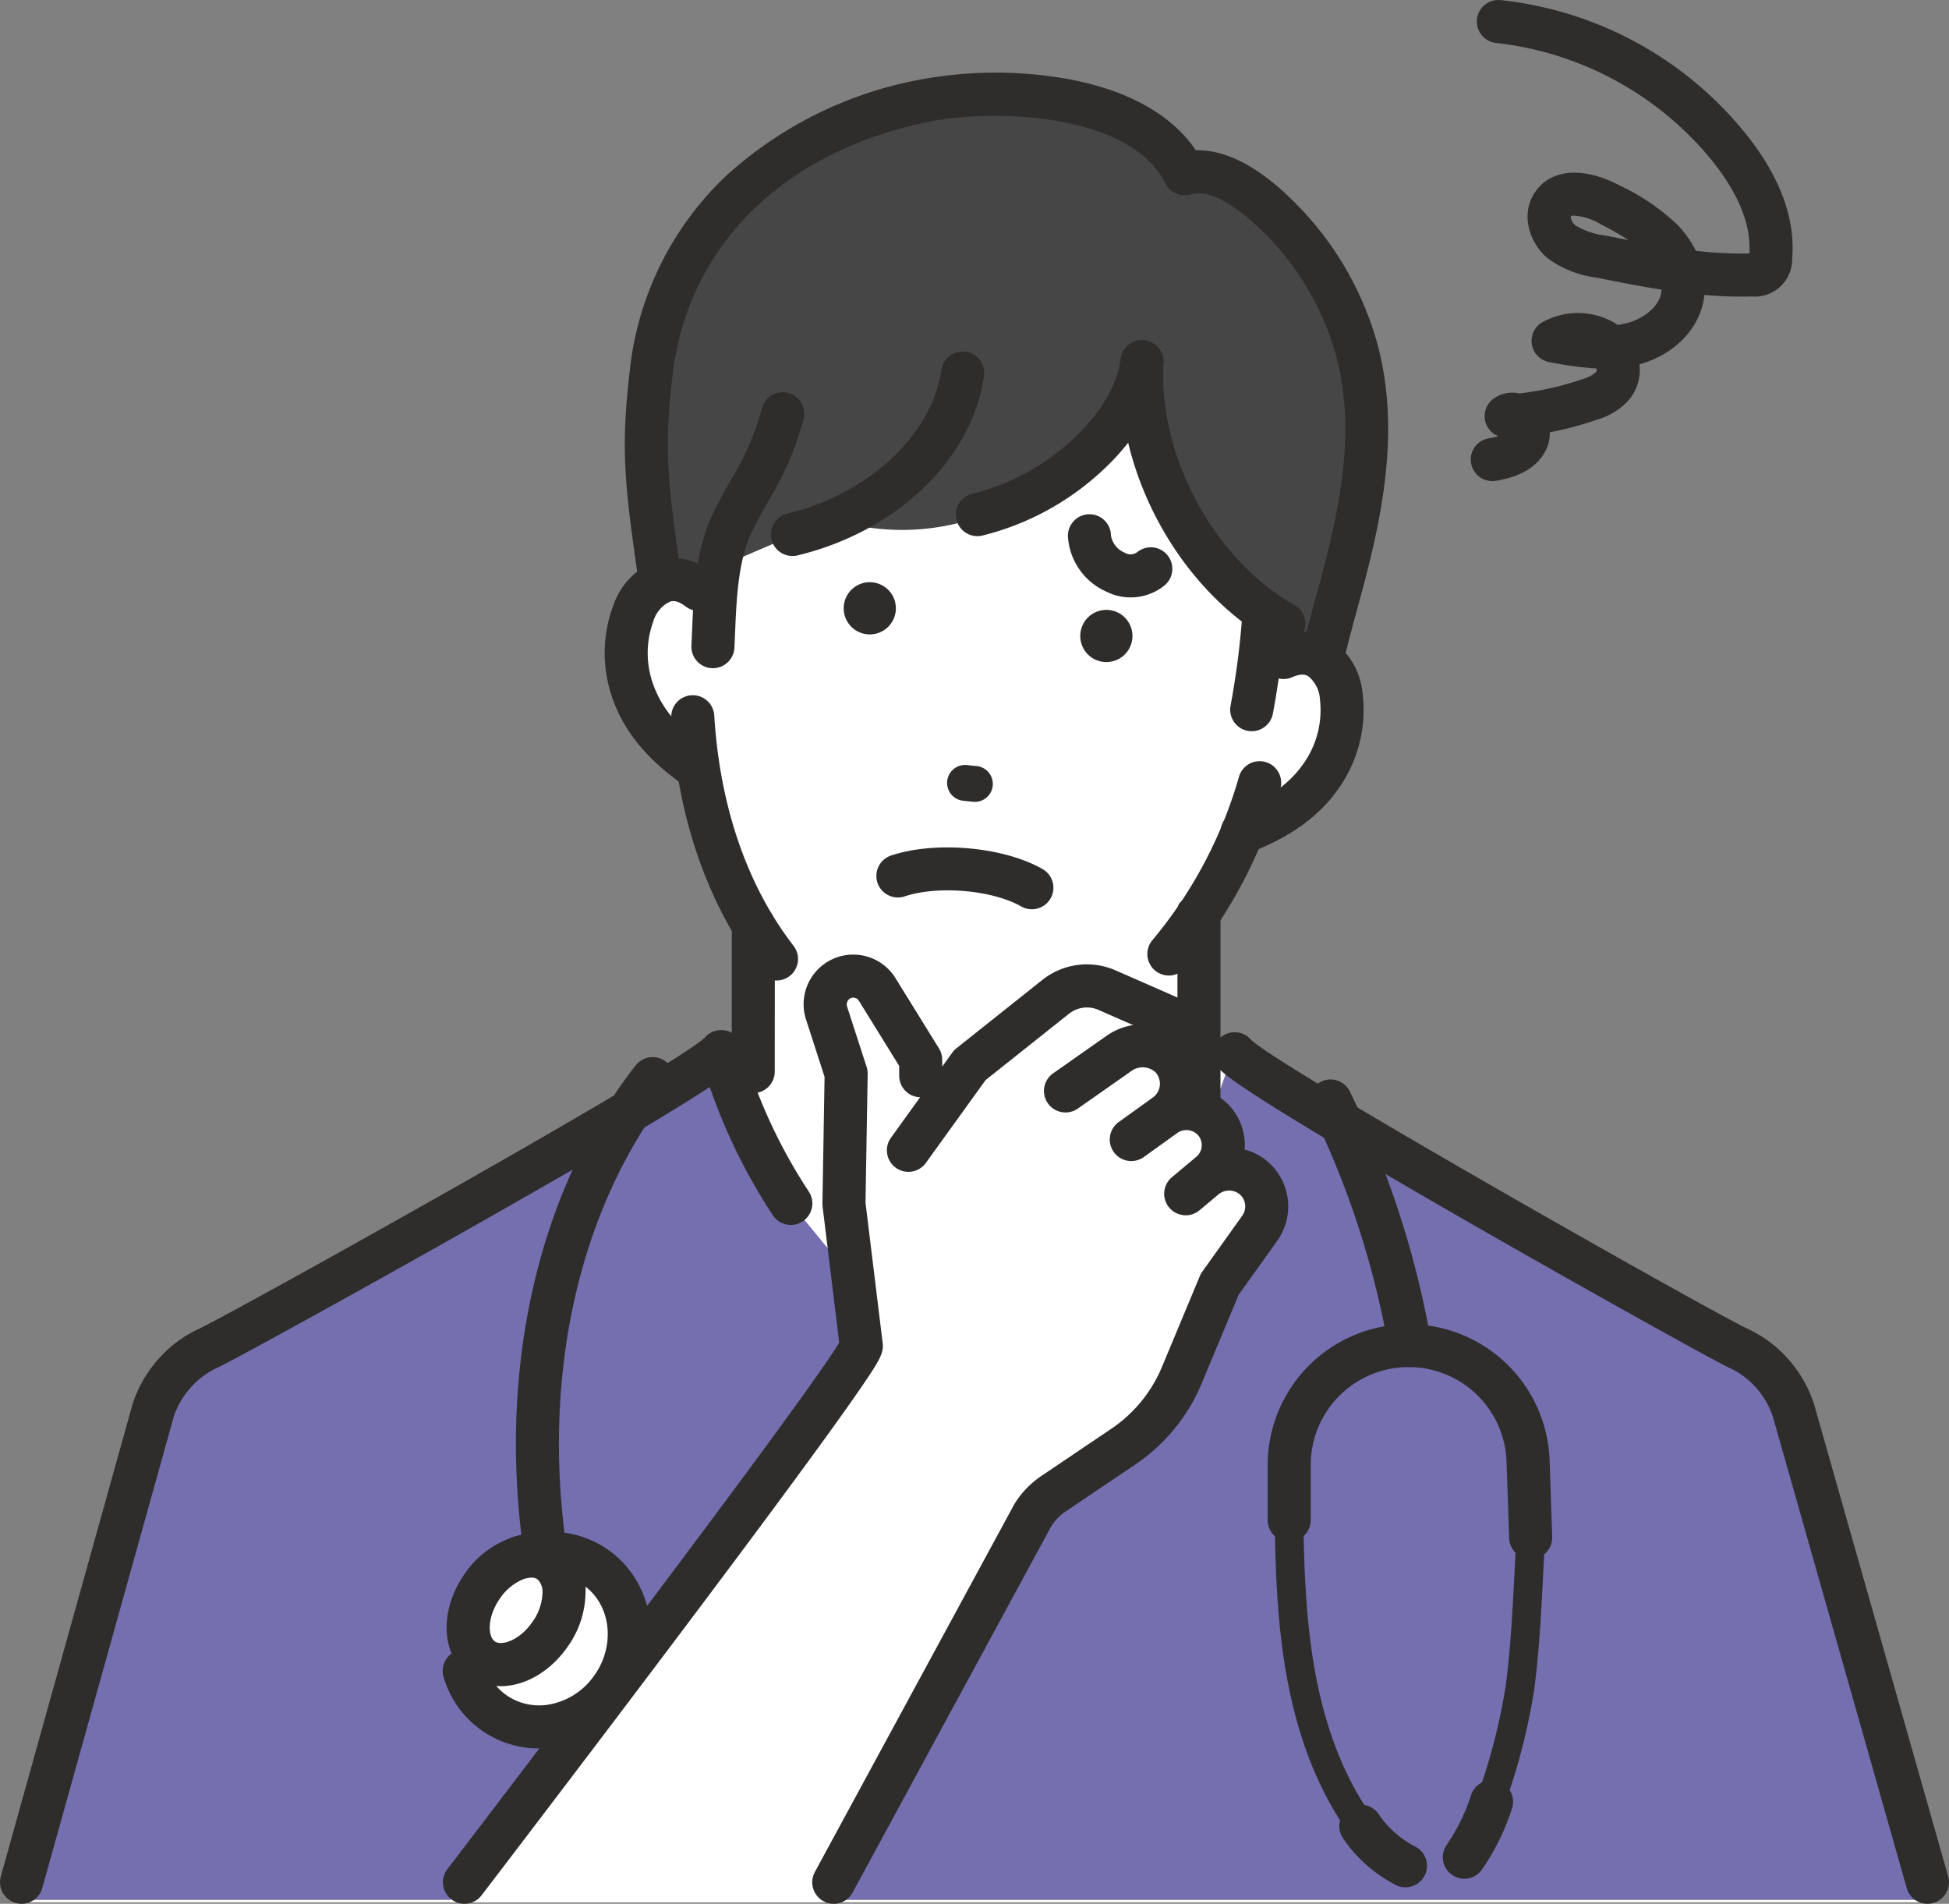 <svg xmlns="http://www.w3.org/2000/svg" width="237.184" height="231.656" viewBox="0 0 237.184 231.656">
  <rect x="0" y="0" width="237.184" height="231.656" fill="#808080" stroke="none"/>
  <g id="グループ_647" data-name="グループ 647" transform="translate(-184.863 -1105.028)">
    <path id="パス_1167" data-name="パス 1167" d="M600.792,144.629l4.177,2.692c.05-.168.1-.333.151-.5a22.592,22.592,0,0,0,3.727,2.736l8.581,4.961-.619-1.9c.362.7.715,1.423,1.063,2.156l44.849,25.935c1.8.98,3.05,1.647,3.575,1.9a12.639,12.639,0,0,1,4.125,2.991l.093.1a12.811,12.811,0,0,1,2.6,4.474l16.327,57.477v2.411H456.473l17.067-59.888a12.774,12.774,0,0,1,2.6-4.474,12.6,12.6,0,0,1,4.218-3.094c.823-.4,3.458-1.809,7.209-3.862l44.453-25.737q1.079-1.588,2.261-3.1l-.467,2.065,7.817-4.527a6.1,6.1,0,0,0,1.008-.865c.024.081.047.16.071.24l3.84-2.544-.812-13.684-3.793-9.236-2.419-10.576-4.173-2.272-3.842-6.552-.574-7.469,4.171-5.054,7.993-8.221,24.641-20.147,30.5-1.326,10.289,17.841,8.13,22.325,1.415,6.978-2.385,6.976-8.629,3.678-6.429,13.587Z" transform="translate(-269.871 1086.437)" fill="#fff"/>
    <path id="パス_1168" data-name="パス 1168" d="M456.322,205.929H689.3l-19.025-64.464-7.7-4.893-57.748-33.394-4.189,12-7.213,11.129-8.787,8.342L573.886,143.6l-14.013-11.778-8.735-10.646-8.577-18.488-65.81,38.1-3.363,5.256Z" transform="translate(-270.025 1130.283)" fill="#746faf"/>
    <path id="パス_1169" data-name="パス 1169" d="M502.242,105.62l-6.336-2.389L494.663,89.21,495.837,72l5.705-9.88,9.45-8.4,10.145-6.471L535.1,44.776l10.054,1.176,10.717,4.335,4.032,4.7,5.715.2,7.411,6.823,7.231,10.937,2.706,12.782-2.328,15.226-4.327,12.944-6.335-1.174-.008-3.874-7.5-7.439L557.2,92.054,554.1,83.2l-5.9,7.087-6.574,4.238-6.976,2.314a28.369,28.369,0,0,1-15.49.786l-2.415-.556-12.9,5.541Z" transform="translate(-230.882 1071.163)" fill="#474646"/>
    <path id="パス_1170" data-name="パス 1170" d="M503.4,143.821c0,6.018-4.381,10.9-9.785,10.9s-9.783-4.879-9.783-10.9,4.379-10.9,9.783-10.9,9.785,4.879,9.785,10.9" transform="translate(-241.943 1161.156)" fill="#fff"/>
    <path id="パス_1171" data-name="パス 1171" d="M489.109,150.218a6.468,6.468,0,0,1-3.69-1.116c-3.553-2.429-3.9-7.9-.792-12.445a11.563,11.563,0,0,1,5.339-4.343,6.686,6.686,0,0,1,9.446,6.457,11.554,11.554,0,0,1-2.11,6.552c-2.14,3.132-5.283,4.895-8.193,4.895m3.723-13.207a3.107,3.107,0,0,0-1.025.208,6.38,6.38,0,0,0-2.856,2.395c-1.58,2.312-1.4,4.6-.576,5.163s3.021-.1,4.6-2.411a6.381,6.381,0,0,0,1.2-3.531,2.1,2.1,0,0,0-.62-1.631,1.268,1.268,0,0,0-.721-.194" transform="translate(-243.292 1159.984)" fill="#2f2c2c"/>
    <path id="パス_1172" data-name="パス 1172" d="M493.953,157.961A12.044,12.044,0,0,1,482.4,149.4a2.619,2.619,0,1,1,5-1.55,6.85,6.85,0,0,0,2.684,3.682,7,7,0,0,0,5.568.992,8.554,8.554,0,0,0,5.145-3.573c2.544-3.721,1.877-8.619-1.485-10.917a6.85,6.85,0,0,0-4.422-1.164,2.619,2.619,0,0,1-.382-5.224,12.041,12.041,0,0,1,7.76,2.063c5.747,3.929,7.029,12.093,2.854,18.2a13.776,13.776,0,0,1-8.308,5.725,12.923,12.923,0,0,1-2.868.325" transform="translate(-243.518 1159.819)" fill="#2f2c2c"/>
    <path id="パス_1173" data-name="パス 1173" d="M490.216,166.05a2.618,2.618,0,0,1-2.6-2.34l-.4-3.743c-2.286-21.252,2.825-41.635,14.021-55.921a2.62,2.62,0,1,1,4.123,3.233C495,120.5,490.281,139.5,492.421,159.407l.4,3.743a2.62,2.62,0,0,1-2.324,2.886,2.68,2.68,0,0,1-.283.014" transform="translate(-239.033 1130.649)" fill="#2f2c2c"/>
    <path id="パス_1174" data-name="パス 1174" d="M546.714,139.355a2.621,2.621,0,0,1-2.579-2.181,107.436,107.436,0,0,0-9.4-28.972,2.619,2.619,0,1,1,4.658-2.395A112.954,112.954,0,0,1,549.3,136.3a2.617,2.617,0,0,1-2.142,3.021,2.533,2.533,0,0,1-.443.038" transform="translate(-190.271 1132.02)" fill="#2f2c2c"/>
    <path id="パス_1175" data-name="パス 1175" d="M563.957,147.692a2.62,2.62,0,0,1-2.617-2.53l-.319-9.314a11.92,11.92,0,0,0-23.833.408v6.7a2.62,2.62,0,0,1-5.24,0v-6.7a17.16,17.16,0,0,1,34.309-.588l.319,9.315a2.617,2.617,0,0,1-2.528,2.708c-.03,0-.061,0-.091,0" transform="translate(-192.817 1147.039)" fill="#2f2c2c"/>
    <path id="パス_1176" data-name="パス 1176" d="M543.477,171.223a1.743,1.743,0,0,1-1.4-.7c-8.6-11.485-9.513-25.826-9.7-38.363a1.745,1.745,0,0,1,1.72-1.772h.026a1.745,1.745,0,0,1,1.746,1.72c.178,11.99,1.033,25.676,9,36.322a1.746,1.746,0,0,1-1.4,2.793" transform="translate(-192.375 1158.567)" fill="#2f2c2c"/>
    <path id="パス_1177" data-name="パス 1177" d="M545.923,168.42a1.747,1.747,0,0,1-1.639-2.346,71.96,71.96,0,0,0,4.137-15.129c.588-4.226.859-9.535,1.1-14.217.073-1.407.14-2.732.214-4a1.746,1.746,0,0,1,3.486.2c-.073,1.251-.14,2.571-.212,3.969-.24,4.755-.515,10.145-1.124,14.522a75.1,75.1,0,0,1-4.317,15.848,1.751,1.751,0,0,1-1.641,1.146" transform="translate(-180.331 1159.28)" fill="#2f2c2c"/>
    <path id="パス_1178" data-name="パス 1178" d="M544.3,158.065a2.6,2.6,0,0,1-1.12-.253,17.311,17.311,0,0,1-6.521-5.774,2.619,2.619,0,1,1,4.48-2.712,12.111,12.111,0,0,0,4.284,3.751,2.62,2.62,0,0,1-1.124,4.988" transform="translate(-188.398 1176.612)" fill="#2f2c2c"/>
    <path id="パス_1179" data-name="パス 1179" d="M545.109,158.556a2.619,2.619,0,0,1-2.154-4.1,23.118,23.118,0,0,0,2.979-6.069,2.62,2.62,0,1,1,4.99,1.6,28.411,28.411,0,0,1-3.654,7.441,2.62,2.62,0,0,1-2.161,1.134" transform="translate(-182.051 1175.078)" fill="#2f2c2c"/>
    <path id="パス_1180" data-name="パス 1180" d="M458.235,207.714a2.672,2.672,0,0,1-.705-.1,2.617,2.617,0,0,1-1.819-3.227l16.034-57.478c.01-.036.022-.075.034-.111a15.457,15.457,0,0,1,3.147-5.412,15.105,15.105,0,0,1,5.024-3.7c5.026-2.429,57.916-31.919,61.418-35.36a2.62,2.62,0,0,1,4.521.97l.067.228a64.5,64.5,0,0,0,8.084,17.528,2.619,2.619,0,1,1-4.377,2.878,69.872,69.872,0,0,1-7.68-15.608c-3.613,2.393-11.243,7.029-27.792,16.414-14.019,7.95-29.55,16.5-31.961,17.667a9.984,9.984,0,0,0-3.409,2.488,10.119,10.119,0,0,0-2.045,3.486L460.757,205.8a2.621,2.621,0,0,1-2.522,1.916" transform="translate(-270.749 1128.97)" fill="#2f2c2c"/>
    <path id="パス_1181" data-name="パス 1181" d="M615.6,207.592a2.62,2.62,0,0,1-2.518-1.9L596.77,148.261a10.141,10.141,0,0,0-2.047-3.49,9.954,9.954,0,0,0-3.409-2.486c-2.365-1.144-17.328-9.468-31.42-17.554-28.673-16.452-30.072-18.215-30.668-18.966a2.619,2.619,0,0,1,4.056-3.312c3.353,3.324,54.968,32.533,60.311,35.116a15.093,15.093,0,0,1,5.024,3.7,15.457,15.457,0,0,1,3.146,5.412l.03.1,16.327,57.477a2.623,2.623,0,0,1-2.52,3.337" transform="translate(-196.175 1129.092)" fill="#2f2c2c"/>
    <path id="パス_1182" data-name="パス 1182" d="M527.321,111.29a2.619,2.619,0,0,1-1.984-4.327,54.15,54.15,0,0,0,10.525-19.89,2.619,2.619,0,0,1,5.016,1.512,59.335,59.335,0,0,1-11.57,21.794,2.611,2.611,0,0,1-1.987.911" transform="translate(-200.213 1112.442)" fill="#2f2c2c"/>
    <path id="パス_1183" data-name="パス 1183" d="M508.845,115.974a2.609,2.609,0,0,1-2.073-1.019c-6.3-8.146-10.01-18.853-10.735-30.965a2.62,2.62,0,0,1,5.23-.311c.663,11.055,4,20.763,9.65,28.073a2.62,2.62,0,0,1-2.071,4.222" transform="translate(-229.484 1108.365)" fill="#2f2c2c"/>
    <path id="パス_1184" data-name="パス 1184" d="M503.285,101.172a2.614,2.614,0,0,1-1.477-.459c-4.424-3.029-7.281-6.433-8.739-10.4a16.527,16.527,0,0,1-.014-11.519,8.845,8.845,0,0,1,5.444-5.545,7.151,7.151,0,0,1,6.275,1.249l.216.156a2.619,2.619,0,1,1-3.038,4.268l-.228-.162c-.986-.711-1.55-.544-1.736-.489a3.886,3.886,0,0,0-2.049,2.421,11.226,11.226,0,0,0,.047,7.817c1.069,2.914,3.288,5.495,6.78,7.886a2.619,2.619,0,0,1-1.481,4.782" transform="translate(-233.574 1099.953)" fill="#2f2c2c"/>
    <path id="パス_1185" data-name="パス 1185" d="M531.726,104.454a2.62,2.62,0,0,1-.608-5.168c3.856-1.512,6.554-3.49,8.241-6.041a11.233,11.233,0,0,0,1.849-7.595,3.883,3.883,0,0,0-1.437-2.827c-.166-.1-.677-.39-1.791.069l-.273.111a2.62,2.62,0,0,1-1.966-4.856l.261-.105a7.129,7.129,0,0,1,6.378.238,8.84,8.84,0,0,1,4.018,6.651,16.526,16.526,0,0,1-2.67,11.2c-2.334,3.531-5.9,6.182-10.9,8.108a2.631,2.631,0,0,1-.372.113l-.156.034a2.618,2.618,0,0,1-.57.063" transform="translate(-195.715 1104.478)" fill="#2f2c2c"/>
    <path id="パス_1186" data-name="パス 1186" d="M527.293,97.927a2.6,2.6,0,0,1-1.3-.346c-3.5-1.995-10.109-2.571-14.151-1.233a2.62,2.62,0,1,1-1.647-4.974c5.406-1.789,13.656-1.045,18.393,1.657a2.619,2.619,0,0,1-1.3,4.895" transform="translate(-216.854 1117.743)" fill="#2f2c2c"/>
    <path id="パス_1187" data-name="パス 1187" d="M516.023,89.926a2.157,2.157,0,0,1-.226-.012l-1.194-.123a2.183,2.183,0,0,1,.451-4.343l1.19.123a2.183,2.183,0,0,1-.22,4.355" transform="translate(-212.524 1112.674)" fill="#2f2c2c"/>
    <path id="パス_1188" data-name="パス 1188" d="M509.961,74.453a3.176,3.176,0,1,0,2.787,3.525,3.181,3.181,0,0,0-2.787-3.525" transform="translate(-218.883 1101.439)" fill="#2f2c2c"/>
    <path id="パス_1189" data-name="パス 1189" d="M524.208,76.119a3.176,3.176,0,1,0,2.787,3.525,3.181,3.181,0,0,0-2.787-3.525" transform="translate(-204.339 1103.14)" fill="#2f2c2c"/>
    <path id="パス_1190" data-name="パス 1190" d="M542.993,96.99a2.593,2.593,0,0,1-1.279-.335c-11.564-6.493-19.385-20.937-18.6-34.342a2.62,2.62,0,0,1,5.23.309c-.667,11.323,6.182,23.991,15.931,29.465a2.62,2.62,0,0,1-1.285,4.9" transform="translate(-201.888 1086.551)" fill="#2f2c2c"/>
    <path id="パス_1191" data-name="パス 1191" d="M532.314,91.814a2.655,2.655,0,0,1-.485-.044,2.619,2.619,0,0,1-2.092-3.058A99.4,99.4,0,0,0,531.168,77.6a2.619,2.619,0,1,1,5.224.372,104.185,104.185,0,0,1-1.506,11.705,2.621,2.621,0,0,1-2.573,2.138" transform="translate(-195.12 1102.188)" fill="#2f2c2c"/>
    <path id="パス_1192" data-name="パス 1192" d="M499.869,96.573c-.042,0-.085,0-.127,0a2.622,2.622,0,0,1-2.492-2.742c.026-.521.049-1.055.071-1.6.2-4.765.424-10.169,2.607-14.607.647-1.314,1.358-2.6,2.045-3.838a33.156,33.156,0,0,0,3.828-8.737,2.62,2.62,0,0,1,5.119,1.122,37.7,37.7,0,0,1-4.363,10.153c-.687,1.241-1.338,2.413-1.928,3.613-1.7,3.446-1.9,8.264-2.073,12.512-.024.554-.046,1.1-.071,1.629a2.621,2.621,0,0,1-2.615,2.494" transform="translate(-228.244 1089.761)" fill="#2f2c2c"/>
    <path id="パス_1193" data-name="パス 1193" d="M515.789,83.714a2.62,2.62,0,0,1-.544-5.182,27.521,27.521,0,0,0,11.42-5.948c3.761-3.221,6.093-6.938,6.568-10.464a2.619,2.619,0,1,1,5.192.7c-.645,4.8-3.611,9.686-8.353,13.746a32.96,32.96,0,0,1-13.734,7.091,2.555,2.555,0,0,1-.55.059" transform="translate(-211.985 1086.552)" fill="#2f2c2c"/>
    <path id="パス_1194" data-name="パス 1194" d="M504.655,85.425a2.62,2.62,0,0,1-.612-5.168c9.88-2.381,17.584-9.567,18.738-17.475a2.619,2.619,0,0,1,5.184.756c-1.477,10.131-10.6,18.9-22.693,21.814a2.687,2.687,0,0,1-.616.073" transform="translate(-223.354 1087.258)" fill="#2f2c2c"/>
    <path id="パス_1195" data-name="パス 1195" d="M545.15,112.423a2.623,2.623,0,0,1-2.561-3.185c.412-1.865.976-3.935,1.572-6.127,2.643-9.717,5.936-21.812,1.433-33a33.715,33.715,0,0,0-7.041-11.034c-4.042-4.151-7.267-5.931-9.585-5.289a2.619,2.619,0,1,1-1.4-5.048c6.481-1.795,12.694,4.586,14.735,6.681a38.925,38.925,0,0,1,8.146,12.734c5.16,12.821,1.463,26.408-1.237,36.33-.58,2.128-1.125,4.139-1.512,5.881a2.618,2.618,0,0,1-2.554,2.055" transform="translate(-199.246 1074.89)" fill="#2f2c2c"/>
    <path id="パス_1196" data-name="パス 1196" d="M497.573,108.371a2.621,2.621,0,0,1-2.589-2.239c-1.88-12.811-2.211-16.752-1.148-26.07a38.178,38.178,0,0,1,11.728-23.752,48.113,48.113,0,0,1,23.714-11.73,50.17,50.17,0,0,1,18.374.038c7.94,1.57,13.492,5.115,16.054,10.25a2.62,2.62,0,0,1-4.689,2.34c-4.254-8.526-20.8-9.088-28.705-7.494C512.534,53.3,500.842,64.866,499.04,80.656c-1,8.761-.7,12.259,1.128,24.714a2.619,2.619,0,0,1-2.211,2.973,2.749,2.749,0,0,1-.384.028" transform="translate(-232.338 1070.116)" fill="#2f2c2c"/>
    <path id="パス_1197" data-name="パス 1197" d="M502.294,116.843h0a2.617,2.617,0,0,1-2.617-2.621l.01-17.823a2.619,2.619,0,0,1,2.619-2.617h0a2.62,2.62,0,0,1,2.619,2.621l-.012,17.823a2.619,2.619,0,0,1-2.619,2.617" transform="translate(-225.765 1121.195)" fill="#2f2c2c"/>
    <path id="長方形_332" data-name="長方形 332" d="M1.3,0H3.943A1.295,1.295,0,0,1,5.238,1.295V24.439a1.3,1.3,0,0,1-1.3,1.3H1.3A1.3,1.3,0,0,1,0,24.44V1.3A1.3,1.3,0,0,1,1.3,0Z" transform="translate(328.151 1214.406)" fill="#2f2c2c"/>
    <path id="パス_1198" data-name="パス 1198" d="M581.434,123.008a4.649,4.649,0,0,0-6.321-.275l.7-.584a4.475,4.475,0,0,0,.536-6.334,4.546,4.546,0,0,0-6.1-.671l-4.01,2.88,4.137-2.973a4.612,4.612,0,0,0-2.5-8.407l3.476-3.246-8.076-3.541a6.112,6.112,0,0,0-6.263.814l-10.43,8.3-4.484,6.22-1.5-4.921v-1.938l-5.3-8.563a3.423,3.423,0,0,0-4.551-1.2,3.485,3.485,0,0,0-1.586,4.143l2.364,7.3-.265,15.858,2.11,17.253c.226,1.857-49.614,66.238-50.746,67.728h46.069l25.553-47.11a8.7,8.7,0,0,1,2.512-2.6l8.494-5.729a19.583,19.583,0,0,0,7.12-8.694l4.614-11.063,4.87-6.817a4.571,4.571,0,0,0-.418-5.82" transform="translate(-243.177 1125.654)" fill="#fff"/>
    <path id="パス_1199" data-name="パス 1199" d="M511.636,122.688a2.619,2.619,0,0,1-2.122-4.151l7.475-10.373a2.669,2.669,0,0,1,.5-.517l10.43-8.3a8.713,8.713,0,0,1,8.947-1.166l8.076,3.543a2.619,2.619,0,1,1-2.1,4.8l-8.076-3.541a3.488,3.488,0,0,0-3.581.465L521.03,111.52l-7.267,10.08a2.616,2.616,0,0,1-2.126,1.087" transform="translate(-216.225 1124.931)" fill="#2f2c2c"/>
    <path id="パス_1200" data-name="パス 1200" d="M507.14,208.064a2.619,2.619,0,0,1-2.3-3.868l24.231-44.675c.024-.046.051-.091.079-.137a11.247,11.247,0,0,1,3.27-3.389l8.494-5.729a16.916,16.916,0,0,0,6.168-7.53l4.614-11.063a2.686,2.686,0,0,1,.287-.515l4.868-6.817a1.956,1.956,0,0,0-.178-2.488,2.02,2.02,0,0,0-2.734-.089l-2.286,1.912a2.619,2.619,0,1,1-3.361-4.018l2.271-1.9.026-.022.671-.562a1.858,1.858,0,0,0,.222-2.629,1.925,1.925,0,0,0-2.573-.245l-4.018,2.886a2.619,2.619,0,1,1-3.056-4.254l4.007-2.882.02-.014.109-.077a2.072,2.072,0,0,0,.325-3.074,2.328,2.328,0,0,0-2.825-.232l-6.623,4.646a2.619,2.619,0,0,1-3.009-4.288l6.623-4.646a7.586,7.586,0,0,1,9.713,1,7.318,7.318,0,0,1,1.865,5.6,6.965,6.965,0,0,1,3.432,2.189,7.052,7.052,0,0,1,1.671,5.131,7.042,7.042,0,0,1,3.31,1.948,7.2,7.2,0,0,1,.659,9.155l-4.7,6.576-4.5,10.79a22.145,22.145,0,0,1-8.074,9.856l-8.494,5.729a6.022,6.022,0,0,0-1.716,1.756l-24.191,44.6a2.618,2.618,0,0,1-2.3,1.37" transform="translate(-220.815 1128.62)" fill="#2f2c2c"/>
    <path id="パス_1201" data-name="パス 1201" d="M484.9,212.352a2.62,2.62,0,0,1-2.086-4.2c.067-.085.277-.366.626-.818,26.864-35.189,44.649-59.1,47.07-63.282l-2.025-16.543a3.538,3.538,0,0,1-.018-.36l.259-15.424L526.5,104.84a6.041,6.041,0,0,1,10.856-5.125l5.3,8.563a2.606,2.606,0,0,1,.39,1.376v1.94a2.619,2.619,0,1,1-5.238,0V110.4l-4.907-7.93a.807.807,0,0,0-1.071-.279.866.866,0,0,0-.348,1.033l2.362,7.3a2.589,2.589,0,0,1,.129.851l-.263,15.676,2.088,17.071c.14,1.138-.311,1.987-2.182,4.753-1.105,1.633-2.734,3.943-4.85,6.863-3.593,4.963-8.67,11.814-15.082,20.359-5.127,6.831-13.813,18.346-26.078,34.413-.342.449-.552.724-.618.808a2.616,2.616,0,0,1-2.086,1.035" transform="translate(-243.518 1124.332)" fill="#2f2c2c"/>
    <path id="パス_1202" data-name="パス 1202" d="M531.241,74.644a2.621,2.621,0,0,1,.438,4.329,6.544,6.544,0,0,1-7.055.77,7.864,7.864,0,0,1-4.7-6.707,2.619,2.619,0,1,1,5.236-.1,2.769,2.769,0,0,0,1.651,2.047,1.375,1.375,0,0,0,1.53-.042,2.619,2.619,0,0,1,2.9-.3" transform="translate(-205.097 1097.287)" fill="#2f2c2c"/>
    <path id="パス_1203" data-name="パス 1203" d="M546.793,97.916a2.62,2.62,0,0,1-.4-5.208,7.494,7.494,0,0,0,1.14-.257,2.619,2.619,0,0,1-.523-4.6,3.872,3.872,0,0,1,3.048-.6,35.651,35.651,0,0,0,7.716-1.742,4.358,4.358,0,0,0,1.651-.849.644.644,0,0,0,.077-.445,42.54,42.54,0,0,1-5.778-.784,2.62,2.62,0,0,1-.679-4.929,8.9,8.9,0,0,1,8.548.113c.146.091.289.19.428.293.269-.032.534-.075.794-.129,1.89-.392,4.113-1.718,4.531-3.706a3.4,3.4,0,0,0,.065-.451c-2.684-.418-5.333-.946-7.944-1.465a12.784,12.784,0,0,1-5.883-2.318c-2.2-1.795-3.413-5.277-1.639-7.995,1.916-2.936,5.923-3.26,10.456-.847a26.329,26.329,0,0,1,7.009,4.812,12.563,12.563,0,0,1,2.164,3.09,48.985,48.985,0,0,0,6.512.323c.228-3.456-1.3-7.253-4.531-11.289A39.574,39.574,0,0,0,547.231,44.6a2.62,2.62,0,0,1,.534-5.212,44.321,44.321,0,0,1,29.877,16.265c4.165,5.2,6.067,10.317,5.649,15.212a4.532,4.532,0,0,1-4.9,4.588,50.465,50.465,0,0,1-5.78-.188,8.648,8.648,0,0,1-.137.887c-.748,3.551-3.751,6.445-7.758,7.552a5.787,5.787,0,0,1-1.128,4.137,8.2,8.2,0,0,1-4.1,2.617,41.06,41.06,0,0,1-5.689,1.52,4.427,4.427,0,0,1-.358,1.91c-.934,2.15-3.033,3.494-6.239,4a2.8,2.8,0,0,1-.408.03m9.973-32.3a.918.918,0,0,0-.416.067,1.393,1.393,0,0,0,.548,1.1,8.726,8.726,0,0,0,3.591,1.237q1.431.285,2.874.566c-1.079-.713-2.261-1.344-3.423-1.96a7.263,7.263,0,0,0-3.173-1.01" transform="translate(-180.332 1065.651)" fill="#2f2c2c"/>
  </g>
</svg>
